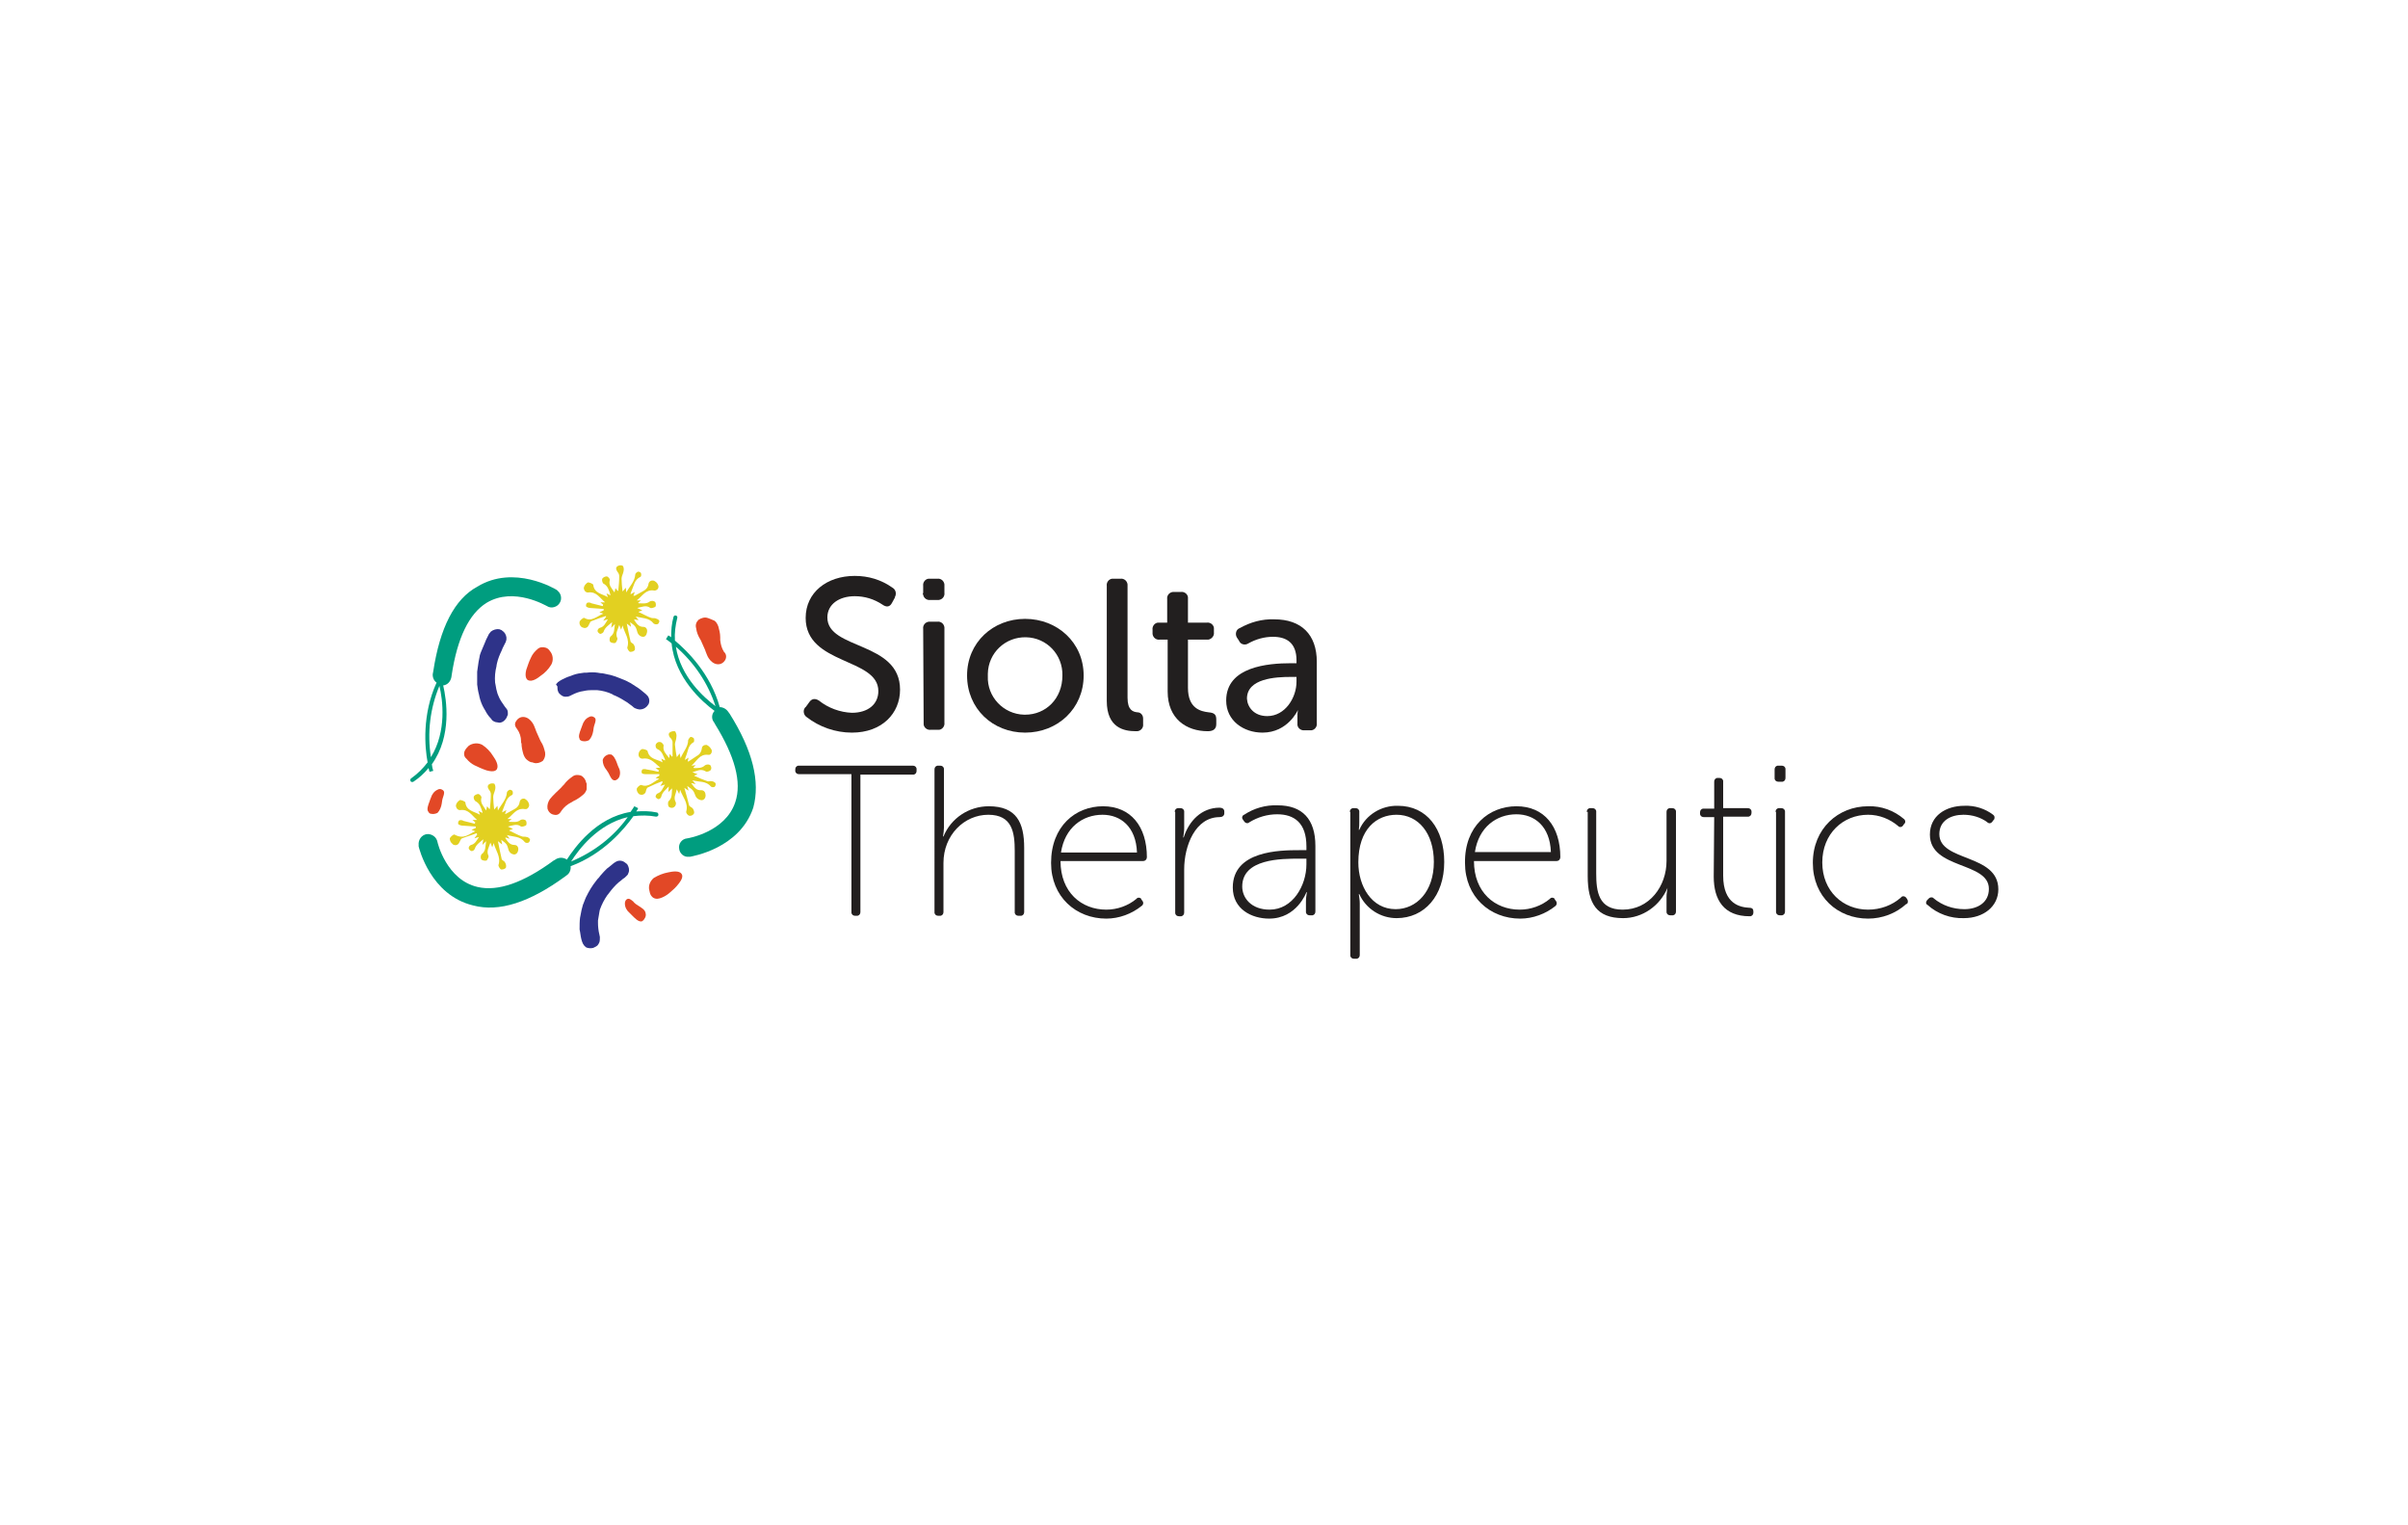 <?xml version="1.0" encoding="utf-8"?>
<!-- Generator: Adobe Illustrator 22.1.0, SVG Export Plug-In . SVG Version: 6.00 Build 0)  -->
<svg version="1.1" id="图层_1" xmlns="http://www.w3.org/2000/svg" xmlns:xlink="http://www.w3.org/1999/xlink" x="0px" y="0px"
	 viewBox="0 0 510.2 323.1" style="enable-background:new 0 0 510.2 323.1;" xml:space="preserve">
<style type="text/css">
	.st0{fill:#FFFFFF;}
	.st1{fill:#009D7F;}
	.st2{fill:none;}
	.st3{fill:#2E3389;}
	.st4{fill:#E24826;}
	.st5{fill:#E2D021;}
	.st6{fill:#221F1F;}
</style>
<rect class="st0" width="510.2" height="323.1"/>
<g id="Layer_2_1_">
	<g id="Layer_1-2_1_">
		<path class="st6" d="M170.7,149.8l0.8-1.1c0.5-0.7,1.2-0.8,2-0.3c2,1.6,4.5,2.5,7,2.6c3.4,0,5.6-1.8,5.6-4.6
			c0-7.1-15.4-5.5-15.4-15.5c0-5.4,4.5-8.9,10.4-8.9c2.9,0,5.6,0.8,8,2.5c0.7,0.4,0.9,1.3,0.5,2c0,0,0,0.1,0,0.1l-0.6,1.1
			c-0.5,1-1.3,0.9-2,0.4c-1.8-1.2-3.8-1.8-5.9-1.8c-3.3,0-5.8,1.7-5.8,4.5c0,6.9,15.4,5,15.4,15.3c0,5-3.8,9.1-10.2,9.1
			c-3.5,0-6.9-1.2-9.6-3.3c-0.6-0.4-0.8-1.3-0.4-1.9C170.6,149.9,170.6,149.8,170.7,149.8z"/>
		<path class="st6" d="M195.6,125.6v-1.5c-0.1-0.7,0.4-1.4,1.1-1.5c0.1,0,0.3,0,0.4,0h1.5c0.7-0.1,1.4,0.4,1.5,1.2
			c0,0.1,0,0.2,0,0.3v1.5c0.1,0.7-0.4,1.4-1.2,1.5c-0.1,0-0.2,0-0.3,0h-1.5c-0.7,0.1-1.4-0.4-1.5-1.1
			C195.5,125.9,195.5,125.7,195.6,125.6z M195.6,133.2c-0.1-0.7,0.4-1.4,1.2-1.5c0.1,0,0.2,0,0.4,0h1.4c0.7-0.1,1.4,0.4,1.5,1.2
			c0,0.1,0,0.2,0,0.3v19.9c0.1,0.7-0.4,1.4-1.1,1.5c-0.1,0-0.3,0-0.4,0h-1.4c-0.7,0.1-1.4-0.4-1.5-1.1c0-0.1,0-0.2,0-0.4
			L195.6,133.2z"/>
		<path class="st6" d="M217.2,131.1c6.8,0,12.4,5,12.4,12c0,7-5.5,12.1-12.4,12.1s-12.3-5.1-12.3-12.1
			C204.9,136.1,210.4,131.1,217.2,131.1z M217.2,151.4c4.4,0,7.9-3.4,7.9-8.3c0.1-4.4-3.3-8-7.7-8.1c-4.4-0.1-8,3.3-8.1,7.7
			c0,0.2,0,0.3,0,0.5c-0.2,4.4,3.3,8.1,7.7,8.2C217.1,151.4,217.1,151.4,217.2,151.4z"/>
		<path class="st6" d="M234.5,124.1c-0.1-0.7,0.4-1.4,1.1-1.5c0.1,0,0.3,0,0.4,0h1.4c0.7-0.1,1.4,0.4,1.5,1.2c0,0.1,0,0.2,0,0.3
			v23.7c0,2.6,1.1,3,2.1,3.1c0.7,0,1.2,0.6,1.2,1.3c0,0,0,0,0,0.1v1.1c0.1,0.7-0.4,1.4-1.2,1.5c-0.1,0-0.3,0-0.4,0
			c-2.4,0-6.1-0.7-6.1-6.4L234.5,124.1z"/>
		<path class="st6" d="M247.3,135.5h-1.6c-0.7,0.1-1.4-0.4-1.5-1.2c0-0.1,0-0.2,0-0.3v-0.6c-0.1-0.7,0.4-1.4,1.1-1.5
			c0.1,0,0.2,0,0.4,0h1.6v-5c-0.1-0.7,0.4-1.4,1.2-1.5c0.1,0,0.2,0,0.4,0h1.3c0.7-0.1,1.4,0.4,1.5,1.1c0,0.1,0,0.3,0,0.4v5h4
			c0.7-0.1,1.4,0.4,1.5,1.1c0,0.1,0,0.3,0,0.4v0.6c0.1,0.7-0.5,1.4-1.2,1.5c-0.1,0-0.2,0-0.3,0h-4v10.2c0,4.4,2.7,5,4.4,5.2
			c1.2,0.1,1.6,0.5,1.6,1.5v1c0,1-0.6,1.5-1.8,1.5c-4.5,0-8.5-2.6-8.5-8.4V135.5z"/>
		<path class="st6" d="M273.5,140.5h1.2v-0.6c0-3.8-2.2-5-5-5c-1.8,0-3.6,0.5-5.2,1.4c-0.6,0.4-1.5,0.3-1.9-0.4
			c0-0.1-0.1-0.1-0.1-0.2l-0.4-0.6c-0.4-0.6-0.3-1.5,0.3-1.9c0.1-0.1,0.2-0.1,0.2-0.1c2.3-1.3,4.8-2,7.4-1.9c5.7,0,9,3.2,9,9v13
			c0.1,0.7-0.4,1.4-1.1,1.5c-0.1,0-0.2,0-0.4,0h-1.1c-0.7,0.1-1.4-0.4-1.5-1.1c0-0.1,0-0.2,0-0.4v-1.4c0-0.5,0-0.9,0.1-1.4H275
			c0,0-2.1,4.8-7.5,4.8c-4,0-7.7-2.5-7.7-6.8C259.8,141.2,268.7,140.5,273.5,140.5z M268.5,151.7c3.8,0,6.2-3.9,6.2-7.3v-1h-1.2
			c-3.2,0-9.3,0.3-9.3,4.6C264.3,149.8,265.7,151.7,268.5,151.7L268.5,151.7z"/>
		<path class="st6" d="M180.4,164h-11.1c-0.4,0-0.7-0.2-0.8-0.6c0-0.1,0-0.1,0-0.2V163c0-0.4,0.2-0.7,0.6-0.8c0.1,0,0.1,0,0.2,0
			h24.1c0.4,0,0.7,0.2,0.8,0.6c0,0.1,0,0.1,0,0.2v0.3c0,0.4-0.2,0.7-0.6,0.8c-0.1,0-0.1,0-0.2,0h-11.1v29.1c0,0.4-0.2,0.7-0.6,0.8
			c0,0-0.1,0-0.1,0h-0.4c-0.4,0-0.7-0.2-0.8-0.6c0-0.1,0-0.1,0-0.2L180.4,164z"/>
		<path class="st6" d="M198,163c0-0.4,0.2-0.7,0.6-0.8c0.1,0,0.1,0,0.2,0h0.4c0.4,0,0.7,0.2,0.8,0.6c0,0.1,0,0.1,0,0.2v12.3
			c0,0.6-0.1,1.3-0.2,1.9h0.1c1.6-3.9,5.4-6.4,9.6-6.4c5.9,0,7.5,3.5,7.5,8.8v13.6c0,0.4-0.2,0.7-0.6,0.8c-0.1,0-0.1,0-0.2,0h-0.4
			c-0.4,0-0.7-0.2-0.8-0.6c0-0.1,0-0.1,0-0.2v-12.9c0-3.9-0.5-7.7-5.6-7.7c-5.1,0-9.5,4.3-9.5,10.2v10.4c0,0.4-0.2,0.7-0.6,0.8
			c0,0-0.1,0-0.1,0h-0.4c-0.4,0-0.7-0.2-0.8-0.6c0,0,0-0.1,0-0.1L198,163z"/>
		<path class="st6" d="M233.7,170.8c5.9,0,9.3,4.3,9.3,10.8c0,0.4-0.3,0.8-0.8,0.8c0,0,0,0,0,0h-17.5c0,6.6,4.4,10.3,9.7,10.3
			c2.3,0,4.6-0.8,6.4-2.3c0.2-0.3,0.6-0.3,0.9-0.1c0.1,0.1,0.1,0.1,0.1,0.2l0.3,0.4c0.2,0.3,0.2,0.7-0.2,1c0,0,0,0,0,0
			c-2.1,1.7-4.8,2.7-7.5,2.7c-6.4,0-11.7-4.6-11.7-11.8C222.7,175,227.9,170.8,233.7,170.8z M240.9,180.6c-0.2-5.5-3.5-8-7.3-8
			c-4.2,0-8,2.7-8.8,8H240.9z"/>
		<path class="st6" d="M248.9,172c0-0.4,0.2-0.7,0.6-0.8c0.1,0,0.1,0,0.2,0h0.4c0.4,0,0.7,0.2,0.8,0.6c0,0.1,0,0.1,0,0.2v3.5
			c0,0.6-0.1,1.2-0.2,1.9h0.1c1.1-3.5,3.8-6.3,7.6-6.3c0.6,0,1,0.3,1,0.8v0.4c0,0.5-0.4,0.8-1,0.8c-5.1,0-7.5,6-7.5,11.1v9.1
			c0,0.4-0.2,0.7-0.6,0.8c0,0-0.1,0-0.1,0h-0.4c-0.4,0-0.7-0.2-0.8-0.6c0,0,0-0.1,0-0.1V172z"/>
		<path class="st6" d="M275.3,180.1h1.5v-0.8c0-5-2.6-6.8-6.2-6.8c-2.1,0-4.1,0.6-5.9,1.7c-0.3,0.3-0.8,0.2-1-0.1
			c0,0-0.1-0.1-0.1-0.1l-0.2-0.3c-0.3-0.3-0.3-0.7,0-1c0,0,0.1-0.1,0.2-0.1c2.1-1.4,4.6-2.1,7.1-2c5.2,0,8,2.9,8,8.6v13.9
			c0,0.4-0.2,0.7-0.6,0.8c-0.1,0-0.1,0-0.2,0h-0.4c-0.4,0-0.7-0.2-0.8-0.6c0-0.1,0-0.1,0-0.2V191c0-0.7,0.1-1.4,0.2-2h-0.1
			c0,0-2,5.6-7.9,5.6c-3.7,0-7.7-2-7.7-6.6C261.2,180.2,271.2,180.1,275.3,180.1z M269,192.7c4.9,0,7.8-5.1,7.8-9.6v-1.2h-1.5
			c-3.8,0-12.1,0-12.1,5.9C263.2,190.2,265.1,192.7,269,192.7z"/>
		<path class="st6" d="M286,172c0-0.4,0.2-0.7,0.6-0.8c0.1,0,0.1,0,0.2,0h0.4c0.4,0,0.7,0.2,0.8,0.6c0,0.1,0,0.1,0,0.2v2
			c0,0.6,0,1.2-0.1,1.8h0.1c1.4-3.2,4.7-5.2,8.2-5.1c6.1,0,9.8,4.9,9.8,11.9c0,7.2-4.2,11.9-10.1,11.9c-3.4,0-6.5-2-7.9-5.1h-0.1
			c0.1,0.7,0.2,1.3,0.2,2v10.9c0,0.4-0.2,0.7-0.6,0.8c-0.1,0-0.1,0-0.2,0h-0.4c-0.4,0-0.7-0.2-0.8-0.6c0-0.1,0-0.1,0-0.2V172z
			 M295.7,192.6c4.4,0,8.1-3.7,8.1-10c0-6.1-3.3-10-7.9-10c-4.2,0-8.1,3-8.1,10.1C287.8,187.7,290.6,192.6,295.7,192.6z"/>
		<path class="st6" d="M321.3,170.8c5.9,0,9.3,4.3,9.3,10.8c0,0.4-0.3,0.8-0.8,0.8c0,0,0,0,0,0h-17.5c0,6.6,4.4,10.3,9.7,10.3
			c2.3,0,4.6-0.8,6.4-2.3c0.2-0.3,0.6-0.3,0.9-0.1c0.1,0.1,0.1,0.1,0.1,0.2l0.3,0.4c0.2,0.3,0.2,0.7-0.1,1c0,0,0,0,0,0
			c-2.1,1.7-4.8,2.7-7.5,2.7c-6.4,0-11.7-4.6-11.7-11.8C310.3,175,315.5,170.8,321.3,170.8z M328.6,180.5c-0.2-5.5-3.5-8-7.3-8
			c-4.2,0-8,2.7-8.8,8H328.6z"/>
		<path class="st6" d="M336.2,172c0-0.4,0.2-0.7,0.6-0.8c0.1,0,0.1,0,0.2,0h0.4c0.4,0,0.7,0.2,0.8,0.6c0,0.1,0,0.1,0,0.2V185
			c0,3.9,0.5,7.7,5.6,7.7c5.7,0,9.3-5,9.3-10.3V172c0-0.4,0.2-0.7,0.6-0.8c0.1,0,0.1,0,0.2,0h0.4c0.4,0,0.7,0.2,0.8,0.6
			c0,0.1,0,0.1,0,0.2v21.1c0,0.4-0.2,0.7-0.6,0.8c-0.1,0-0.1,0-0.2,0h-0.4c-0.4,0-0.7-0.2-0.8-0.6c0,0,0-0.1,0-0.1V190
			c0-0.6,0.1-1.2,0.2-1.9h0c-1.6,3.8-5.3,6.4-9.4,6.4c-5.6,0-7.5-3.1-7.5-8.9V172z"/>
		<path class="st6" d="M363.2,173.1H361c-0.4,0-0.7-0.2-0.8-0.6c0-0.1,0-0.1,0-0.2v-0.2c0-0.4,0.2-0.7,0.6-0.8c0.1,0,0.1,0,0.2,0
			h2.2v-5.7c0-0.4,0.2-0.7,0.6-0.8c0,0,0.1,0,0.1,0h0.4c0.4,0,0.7,0.2,0.8,0.6c0,0,0,0.1,0,0.1v5.7h5.2c0.4,0,0.7,0.2,0.8,0.6
			c0,0.1,0,0.1,0,0.2v0.2c0,0.4-0.2,0.7-0.6,0.8c-0.1,0-0.1,0-0.2,0h-5.2v12.5c0,6.1,3.7,6.7,5.5,6.8c0.7,0,0.9,0.3,0.9,0.8v0.2
			c0,0.4-0.2,0.7-0.6,0.8c-0.1,0-0.1,0-0.2,0c-5.4,0-7.6-3.4-7.6-8.4L363.2,173.1z"/>
		<path class="st6" d="M376,164.7V163c0-0.4,0.2-0.7,0.6-0.8c0.1,0,0.1,0,0.2,0h0.7c0.4,0,0.7,0.2,0.8,0.6c0,0.1,0,0.1,0,0.2v1.8
			c0,0.4-0.2,0.7-0.6,0.8c-0.1,0-0.1,0-0.2,0h-0.7c-0.4,0-0.7-0.2-0.8-0.6C376,164.8,376,164.8,376,164.7z M376.2,172
			c0-0.4,0.2-0.7,0.6-0.8c0.1,0,0.1,0,0.2,0h0.4c0.4,0,0.7,0.2,0.8,0.6c0,0.1,0,0.1,0,0.2v21.1c0,0.4-0.2,0.7-0.6,0.8
			c0,0-0.1,0-0.1,0h-0.4c-0.4,0-0.7-0.2-0.8-0.6c0,0,0-0.1,0-0.1V172z"/>
		<path class="st6" d="M395.8,170.8c2.8-0.1,5.5,0.9,7.6,2.7c0.3,0.2,0.4,0.7,0.1,1c0,0-0.1,0.1-0.1,0.1l-0.2,0.3
			c-0.2,0.3-0.6,0.4-0.9,0.2c-0.1,0-0.1-0.1-0.1-0.1c-1.8-1.5-4-2.4-6.4-2.4c-5.3,0-9.7,4-9.7,10.1s4.4,10,9.7,10
			c2.6,0,5.1-0.9,7-2.6c0.2-0.3,0.6-0.3,0.9-0.1c0.1,0.1,0.1,0.1,0.2,0.2l0.2,0.3c0.2,0.3,0.2,0.8-0.1,1c0,0,0,0-0.1,0
			c-2.2,2-5.1,3.1-8.1,3.1c-6.4,0-11.7-4.6-11.7-11.8C384.1,175.5,389.5,170.8,395.8,170.8z"/>
		<path class="st6" d="M408.3,190.7l0.3-0.3c0.2-0.3,0.7-0.4,1-0.2c0,0,0.1,0.1,0.1,0.1c1.8,1.5,4.1,2.3,6.5,2.3
			c2.8,0,5.2-1.4,5.2-4.3c0-5.8-12.5-4.1-12.5-11.5c0-4,3.4-6.1,7.3-6.1c2.2-0.1,4.4,0.6,6.1,1.9c0.3,0.2,0.4,0.6,0.2,1
			c0,0,0,0.1-0.1,0.1l-0.3,0.4c-0.2,0.3-0.6,0.4-0.9,0.2c-0.1,0-0.1-0.1-0.1-0.1c-1.5-1.1-3.3-1.6-5.1-1.6c-2.6,0-5.1,1.2-5.1,4.1
			c0,5.9,12.5,4.1,12.5,11.7c0,3.6-3.1,6.1-7.3,6.1c-2.8,0.1-5.6-0.9-7.7-2.8C408,191.5,408,191.1,408.3,190.7
			C408.2,190.7,408.2,190.7,408.3,190.7z"/>
		<path class="st1" d="M154.6,151.2l-0.3-0.4c-0.4-0.6-1.1-1-1.8-1c-2-7.2-7-12-9.5-14.1c-0.1-1.6,0.1-3.2,0.5-4.8
			c0.1-0.2-0.1-0.5-0.3-0.5c0,0,0,0,0,0c-0.2-0.1-0.5,0.1-0.5,0.3c-0.4,1.4-0.5,2.9-0.5,4.3c-0.4-0.3-0.6-0.4-0.6-0.4l-0.5,0.8
			c0,0,0.5,0.3,1.2,0.9c0.7,7.3,6.5,12.4,9.1,14.3c-0.6,0.6-0.7,1.6-0.2,2.3c0.1,0.1,0.2,0.3,0.3,0.5c4.2,6.8,5.7,12.3,4.3,16.5
			c-2.1,6.4-10.1,7.7-10.2,7.7c-1.1,0.1-1.9,1.1-1.7,2.2c0.1,1,1,1.8,2,1.7h0.3c0.4-0.1,10.5-1.7,13.4-10.4
			C161.1,165.6,159.5,159,154.6,151.2z M143.2,137c3.9,3.4,6.8,7.7,8.4,12.6C149.2,147.8,144.2,143.4,143.2,137z"/>
		<path class="st3" d="M124.5,200.8c0.4,0.1,0.8,0.1,1.2,0l0.2-0.1l0.4-0.2c0.2-0.1,0.4-0.3,0.5-0.5l0.2-0.4
			c0.1-0.3,0.1-0.7,0.1-1.1l-0.1-0.5c-0.2-0.8-0.3-1.7-0.3-2.5v-0.5c0.1-0.6,0.2-1.2,0.3-1.8l0.1-0.5c0.4-1.1,0.9-2.1,1.6-3.1
			l0.1-0.1l0.3-0.4c0.6-0.8,1.2-1.5,2-2.2l0.4-0.3c0.3-0.3,0.6-0.5,0.9-0.7c0.2-0.2,0.4-0.4,0.6-0.6l0.2-0.5c0.2-0.6,0-1.2-0.3-1.7
			l0,0l-0.1-0.1l-0.4-0.3c-0.5-0.4-1.2-0.5-1.8-0.2l-0.5,0.3c-0.1,0.1-0.5,0.4-1.1,0.9l-0.4,0.3c-0.4,0.4-0.9,0.9-1.4,1.5l-0.3,0.4
			c-0.2,0.2-0.4,0.4-0.6,0.7l-0.3,0.4l-0.3,0.4c-0.4,0.6-0.8,1.2-1.1,1.8l-0.2,0.4c-0.3,0.5-0.5,1.1-0.7,1.6l-0.2,0.5
			c-0.2,0.7-0.4,1.5-0.5,2.2l-0.1,0.5c-0.1,0.8-0.1,1.6-0.1,2.5l0.1,0.5c0.1,0.7,0.2,1.4,0.4,2l0.2,0.5c0.1,0.1,0.1,0.2,0.2,0.3
			c0.1,0.2,0.3,0.3,0.5,0.5"/>
		<path class="st3" d="M105.8,153.1c0.4,0,0.8-0.2,1.1-0.5c0,0,0.1-0.1,0.1-0.1l0.3-0.4c0.1-0.2,0.2-0.5,0.3-0.7V151
			c0-0.4-0.1-0.7-0.4-1l-0.3-0.4c-0.5-0.7-1-1.4-1.3-2.2l-0.2-0.5c-0.2-0.6-0.3-1.2-0.4-1.8l-0.1-0.5c-0.1-1.2,0-2.3,0.3-3.5
			c0,0,0-0.1,0-0.1l0.1-0.5c0.2-0.9,0.6-1.9,1-2.7l0.2-0.5c0.3-0.6,0.5-1,0.5-1c0.2-0.3,0.2-0.5,0.3-0.8V135
			c-0.1-0.6-0.4-1.1-0.9-1.4l0,0l-0.1-0.1l-0.5-0.2c-0.6-0.1-1.3,0.1-1.8,0.5l-0.4,0.5c-0.1,0.2-0.3,0.6-0.6,1.2l-0.2,0.5
			c-0.2,0.5-0.5,1.2-0.8,1.9l-0.2,0.5c-0.1,0.3-0.2,0.6-0.2,0.8l-0.1,0.5c0,0.2-0.1,0.3-0.1,0.5c-0.1,0.7-0.2,1.4-0.3,2.1v0.5
			c0,0.6,0,1.2,0,1.7v0.5c0.1,0.8,0.2,1.5,0.4,2.2l0.1,0.5c0.2,0.8,0.5,1.6,0.9,2.3l0.3,0.5c0.3,0.6,0.7,1.2,1.2,1.7l0.3,0.4
			c0.1,0.1,0.2,0.1,0.3,0.2c0.2,0.1,0.4,0.2,0.6,0.2"/>
		<path class="st3" d="M118.1,145.4c0,0.4,0,0.8,0.2,1.2c0,0.1,0.1,0.1,0.1,0.2l0.3,0.3c0.2,0.2,0.4,0.3,0.6,0.4l0.4,0.1
			c0.4,0,0.7,0,1.1-0.2l0.4-0.2c0.8-0.4,1.6-0.7,2.4-0.8l0.5-0.1c0.6-0.1,1.2-0.1,1.9-0.1l0.5,0c1.1,0.1,2.3,0.4,3.3,0.9l0.1,0.1
			l0.5,0.2c0.9,0.4,1.7,0.9,2.5,1.4l0.4,0.3c0.6,0.4,0.9,0.7,0.9,0.7c0.2,0.2,0.5,0.3,0.8,0.4l0.5,0.1c0.6,0,1.1-0.2,1.5-0.6l0,0
			c0,0,0.1-0.1,0.1-0.1l0.3-0.4c0.3-0.6,0.2-1.3-0.2-1.8l-0.4-0.4c-0.1-0.1-0.5-0.4-1.1-0.9l-0.4-0.3c-0.5-0.3-1.1-0.7-1.7-1.1
			l-0.4-0.2c-0.2-0.1-0.5-0.3-0.8-0.4l-0.5-0.2l-0.5-0.2c-0.7-0.3-1.3-0.5-2-0.7l-0.5-0.1c-0.6-0.1-1.1-0.3-1.7-0.3l-0.6-0.1
			c-0.7-0.1-1.5-0.1-2.3,0l-0.5,0c-0.8,0.1-1.6,0.2-2.4,0.5l-0.5,0.2c-0.7,0.2-1.3,0.5-1.9,0.8l-0.5,0.3c-0.1,0.1-0.2,0.2-0.3,0.2
			c-0.1,0.2-0.3,0.3-0.4,0.5"/>
		<path class="st4" d="M98.5,159c-0.3,0.6-0.2,1.3,0.3,1.7c0.5,0.6,1.1,1.1,1.7,1.4c0.8,0.4,1.7,0.8,2.6,1.1
			c0.4,0.1,1.8,0.5,2.2-0.3c0.4-0.8-0.3-2-0.8-2.7c-0.6-1-1.4-1.8-2.3-2.4c-0.9-0.5-2.1-0.4-2.9,0.2C99,158.3,98.7,158.6,98.5,159z"
			/>
		<path class="st4" d="M138.1,189.9c0.4,0.5,1.1,0.6,1.7,0.4c0.7-0.2,1.4-0.6,2-1.1c0.7-0.6,1.4-1.2,2-2c0.3-0.4,1.1-1.4,0.6-2.1
			s-1.9-0.5-2.8-0.3c-1.1,0.2-2.1,0.6-3.1,1.2c-0.8,0.7-1.2,1.7-0.9,2.7C137.7,189.2,137.8,189.6,138.1,189.9z"/>
		<path class="st4" d="M115.6,137.2c-0.6-0.2-1.3-0.1-1.7,0.3c-0.6,0.5-1.1,1.1-1.4,1.8c-0.4,0.8-0.7,1.7-1,2.6
			c-0.1,0.4-0.4,1.8,0.4,2.2c0.8,0.4,2-0.4,2.6-0.9c0.9-0.6,1.7-1.4,2.3-2.4c0.5-0.9,0.4-2.1-0.3-2.9
			C116.3,137.6,116,137.3,115.6,137.2z"/>
		<path class="st4" d="M112.8,161.5l0.3,0.1c0.6,0.2,1.3,0,1.9-0.4c0.4-0.5,0.6-1.1,0.5-1.8c-0.2-0.8-0.4-1.6-0.9-2.3l-0.2-0.4
			c-0.3-0.6-0.5-1.2-0.8-1.8l-0.1-0.3c-0.2-0.5-0.4-1.1-0.7-1.5c-0.4-0.6-1-1.1-1.7-1.2c-0.7-0.1-1.3,0.2-1.7,0.8
			c-0.6,0.8-0.1,1.4,0.2,1.8c0.5,0.7,0.8,1.6,0.8,2.5c0,0.2,0,0.4,0.1,0.5c0,0.8,0.2,1.6,0.4,2.3c0.2,0.5,0.4,0.9,0.8,1.2
			C112.1,161.3,112.4,161.5,112.8,161.5z"/>
		<path class="st4" d="M124.3,166.1c0-0.1,0-0.2-0.1-0.3c-0.1-0.6-0.5-1.2-1.1-1.5c-0.6-0.2-1.3-0.2-1.8,0.2c-0.7,0.5-1.3,1-1.8,1.7
			c-0.1,0.1-0.2,0.2-0.3,0.3c-0.4,0.5-0.9,0.9-1.4,1.4l-0.2,0.2c-0.4,0.4-0.8,0.8-1.1,1.2c-0.4,0.6-0.6,1.3-0.5,2
			c0.2,0.7,0.7,1.2,1.4,1.3c0.9,0.2,1.3-0.4,1.6-0.9c0.5-0.7,1.2-1.3,2-1.7l0.5-0.3c0.7-0.3,1.4-0.8,2-1.3c0.4-0.3,0.7-0.8,0.8-1.2
			C124.3,166.8,124.3,166.4,124.3,166.1z"/>
		<path class="st4" d="M150.2,131l-0.3-0.1c-0.6-0.2-1.3,0-1.9,0.4c-0.5,0.5-0.7,1.1-0.5,1.8c0.1,0.8,0.4,1.6,0.9,2.4
			c0.1,0.1,0.1,0.2,0.2,0.4c0.3,0.6,0.5,1.2,0.8,1.8l0.1,0.3c0.2,0.5,0.4,1.1,0.7,1.5c0.4,0.6,1,1.1,1.7,1.2
			c0.7,0.1,1.3-0.2,1.7-0.8c0.4-0.6,0.3-1.4-0.2-1.8c-0.5-0.8-0.7-1.6-0.8-2.5l0-0.6c0-0.8-0.2-1.6-0.4-2.3
			c-0.2-0.5-0.4-0.9-0.8-1.2C150.9,131.3,150.5,131.1,150.2,131z"/>
		<path class="st5" d="M100.7,176.1l-0.8-0.3l0.9-0.4v-0.3c-0.9-0.1-1.8-0.1-2.8-0.2c-0.3,0-0.6-0.1-0.9-0.3c-0.1-0.3,0-0.6,0.2-0.8
			c0.3-0.1,0.6-0.1,0.9,0.1c0.8,0.2,1.6,0.4,2.4,0.6l0.1-0.3l-0.6-0.5h1c-1.1-0.9-1.8-2.3-3.5-2.1c-0.5,0.1-0.9-0.3-1-0.8
			c0-0.1,0-0.1,0-0.2c0.1-0.5,0.4-0.8,0.8-1.1c0.3-0.1,1.2,0.3,1.2,0.5c0.2,1.8,1.9,1.9,3.1,2.6l-0.3-0.8l0.8,0.4
			c0-0.1,0.1-0.2,0-0.2c-0.3-0.9-0.5-1.8-1.5-2.3c-0.3-0.3-0.4-0.7-0.3-1c0.2-0.3,0.6-0.5,1-0.5c0.3,0.1,0.7,0.6,0.6,0.8
			c-0.3,1.1,0.4,1.7,1,2.7l0.2-0.9l0.5,0.6c0,0,0.1-0.1,0.1-0.1c0.1-1,0.2-2,0.2-3.1c0-0.3-0.2-0.7-0.4-0.9
			c-0.3-0.5-0.4-0.9,0.1-1.2c0.3-0.2,1-0.2,1.1,0c0.2,0.4,0.2,0.8,0.1,1.2c-0.1,0.5-0.4,1-0.4,1.5c0,0.8,0.1,1.7,0.2,2.7l0.7-0.8
			l0.1,1c0.7-1.3,1.8-2.3,1.9-3.8c0-0.2,0.3-0.5,0.6-0.6c0.2,0,0.5,0.1,0.6,0.3c0.1,0.2,0.1,0.7-0.1,0.8c-1.3,0.6-1.4,1.9-1.9,3
			c-0.1,0.2-0.2,0.5-0.2,0.7l0.9-0.5l-0.3,0.8c0.1,0,0.2,0,0.2,0c0.6-0.3,1.2-0.7,1.8-1c0.6-0.3,1-0.8,1.1-1.5
			c0.1-0.5,0.5-0.8,1-0.7c0.1,0,0.2,0,0.2,0.1c0.4,0.2,0.7,0.6,0.8,1.1c0.1,0.4-0.2,0.9-0.6,1c-0.1,0-0.2,0-0.3,0
			c-1.8-0.3-2.5,1.2-3.7,2.1h0.9l-0.6,0.5c0,0,0.1,0.1,0.1,0.1c0.8,0,1.7,0.2,2.4-0.4c0.4-0.2,0.8-0.1,1.1,0.1
			c0.2,0.3,0.2,0.7,0.1,1c-0.2,0.2-0.9,0.4-1.1,0.3c-0.9-0.7-1.8-0.2-2.8,0l1.1,0.5l-0.8,0.3c0,0,0,0.1,0.1,0.1
			c0.9,0.4,1.7,0.9,2.6,1.2c0.3,0.1,0.6,0,0.9,0.1c0.3,0,0.6,0.2,0.8,0.5c0,0.3-0.1,0.5-0.3,0.7c-0.3,0.1-0.6,0.1-0.8-0.1
			c-1-1.3-2.5-1.1-3.8-1.5l0.6,0.8l-0.9-0.3c0,0.1,0,0.2,0,0.2c0.5,0.7,0.9,1.4,1.9,1.4c0.6,0,0.9,0.5,0.8,1.1c-0.1,0.6-0.5,1-1,0.9
			c-0.5-0.1-0.8-0.4-1-0.8c-0.4-1.4-0.4-1.4-1.6-2.3l0.2,1l-0.9-0.7c0.3,1.4,0.5,2.6,0.8,3.8c0.1,0.3,0.6,0.4,0.7,0.7
			c0.2,0.3,0.3,0.7,0.2,1.1c-0.2,0.3-0.6,0.4-1,0.4c-0.3-0.1-0.6-0.7-0.6-0.9c0.6-1.8-0.6-3.1-1-4.7l-0.3,0.9l-0.4-1
			c-0.3,1-0.9,1.8-0.4,2.8c0.1,0.2-0.2,0.8-0.4,1c-0.4,0.1-0.8,0-1.1-0.2c-0.2-0.3-0.2-0.7,0-1.1c1-0.7,0.8-1.7,1-2.8l-0.8,0.8
			l0.2-1.2c-0.8,0.7-1.5,1.1-1.8,2c-0.1,0.3-0.4,0.5-0.7,0.5c-0.3-0.1-0.5-0.3-0.6-0.6c0-0.3,0.2-0.6,0.5-0.7c0.9-0.2,1.2-1,1.7-1.7
			l-1,0.3l0.6-0.8l-0.1-0.3c-1,0.4-2.1,0.7-3.1,1.1c-0.3,0.1-0.4,0.6-0.6,0.9c-0.2,0.5-0.8,0.7-1.3,0.4c0,0-0.1,0-0.1-0.1
			c-0.4-0.3-0.6-0.7-0.6-1.2c0.1-0.3,0.8-0.9,1-0.8C98.3,177.9,99.3,176.7,100.7,176.1z"/>
		<path class="st1" d="M119.7,185.7l0.4-0.3c0.6-0.4,0.9-1.2,0.8-1.9c7-2.6,11.4-7.9,13.3-10.6c1.6-0.2,3.2-0.2,4.8,0.1
			c0.2,0,0.5-0.1,0.5-0.4c0-0.2-0.1-0.5-0.4-0.5c0,0,0,0,0,0c-1.4-0.3-2.9-0.3-4.3-0.2c0.3-0.4,0.4-0.6,0.4-0.7l-0.8-0.4
			c0,0-0.3,0.5-0.8,1.2c-7.3,1.2-11.8,7.5-13.5,10.1c-0.7-0.5-1.6-0.5-2.3-0.1c-0.1,0.1-0.3,0.2-0.5,0.3c-6.4,4.7-11.8,6.6-16.1,5.6
			c-6.6-1.5-8.5-9.4-8.5-9.5c-0.2-1.1-1.2-1.8-2.3-1.7c-1.1,0.2-1.8,1.2-1.7,2.3c0,0.1,0,0.2,0,0.3c0.1,0.4,2.5,10.3,11.5,12.5
			C105.8,193.3,112.3,191.1,119.7,185.7z M133,173.1c-3,4.2-7.2,7.4-12,9.4C122.6,180,126.6,174.6,133,173.1z"/>
		<path class="st1" d="M91.8,142.2c0,0.2-0.1,0.4-0.1,0.5c-0.1,0.7,0.2,1.5,0.8,1.9c-3.1,6.8-2.5,13.7-1.9,16.9
			c-1,1.3-2.1,2.4-3.5,3.4c-0.2,0.1-0.2,0.4-0.1,0.6c0.1,0.2,0.4,0.2,0.6,0.1c1.2-0.8,2.3-1.8,3.2-2.9c0.1,0.5,0.2,0.7,0.2,0.8
			l0.8-0.2c0,0-0.2-0.5-0.3-1.4c4.3-6,3.1-13.7,2.4-16.7c0.9-0.1,1.5-0.8,1.7-1.6c0-0.1,0.1-0.3,0.1-0.6c1.2-7.9,3.7-13,7.4-15.3
			c5.8-3.5,12.7,0.7,12.8,0.7c0.9,0.6,2.2,0.2,2.7-0.7c0.5-0.8,0.3-1.9-0.4-2.5c-0.1-0.1-0.1-0.1-0.2-0.2c-0.3-0.2-9.1-5.5-16.9-0.7
			C96.3,126.9,93.2,133,91.8,142.2z M91.3,160.4c-0.8-5.1-0.2-10.3,1.8-15.1C93.8,148.2,94.7,154.9,91.3,160.4z"/>
		<path class="st4" d="M136.1,195.1c0.2-0.1,0.3-0.2,0.4-0.4c0.3-0.4,0.4-0.8,0.3-1.2c-0.1-0.8-0.9-1.2-1.5-1.6
			c-0.2-0.1-0.4-0.3-0.6-0.4l0,0c-0.2-0.2-0.4-0.3-0.5-0.5c-0.5-0.4-0.9-0.8-1.4-0.5c-0.3,0.2-0.4,0.6-0.4,0.9c0,0.8,0.4,1.5,1,2
			c0.2,0.2,0.4,0.4,0.6,0.6c0.6,0.6,1.2,1.2,1.8,1.2C136,195.2,136,195.2,136.1,195.1z"/>
		<path class="st4" d="M129.1,159.8c-0.2,0-0.4,0.1-0.6,0.2c-0.4,0.2-0.7,0.6-0.8,1c0,0.8,0.3,1.5,0.8,2.1c0.1,0.2,0.3,0.4,0.4,0.6
			l0,0c0.1,0.2,0.2,0.4,0.3,0.6c0.3,0.6,0.6,1.1,1.2,1c0.3-0.1,0.6-0.3,0.8-0.7c0.3-0.7,0.2-1.5-0.2-2.2c-0.1-0.2-0.2-0.5-0.3-0.8
			c-0.3-0.8-0.7-1.6-1.3-1.8C129.3,159.9,129.2,159.8,129.1,159.8z"/>
		<path class="st4" d="M123,156.8c0.1,0.1,0.3,0.2,0.5,0.2c0.4,0.1,0.9,0,1.3-0.2c0.5-0.5,0.8-1.3,0.9-2c0-0.2,0.1-0.5,0.1-0.7l0,0
			c0.1-0.3,0.1-0.5,0.2-0.7c0.2-0.6,0.4-1.2-0.2-1.5c-0.3-0.2-0.7-0.2-1,0c-0.7,0.3-1.2,1-1.4,1.7c-0.1,0.3-0.2,0.5-0.3,0.8
			c-0.3,0.8-0.6,1.6-0.3,2.1C122.8,156.7,122.9,156.8,123,156.8z"/>
		<path class="st4" d="M90.9,172.2c0.1,0.1,0.3,0.2,0.5,0.2c0.4,0.1,0.9,0,1.3-0.2c0.5-0.5,0.8-1.3,0.9-2c0-0.2,0.1-0.5,0.1-0.7l0,0
			c0.1-0.3,0.1-0.5,0.2-0.7c0.2-0.6,0.4-1.2-0.2-1.5c-0.3-0.2-0.7-0.2-1,0c-0.7,0.3-1.2,1-1.4,1.7c-0.1,0.2-0.2,0.5-0.3,0.8
			c-0.3,0.8-0.6,1.6-0.3,2.1C90.8,172,90.9,172.1,90.9,172.2z"/>
		<path class="st5" d="M127.8,130l-0.8-0.3l0.9-0.4v-0.3c-0.9-0.1-1.8-0.1-2.8-0.2c-0.3,0-0.6-0.1-0.9-0.3c-0.1-0.3,0-0.6,0.2-0.8
			c0.3-0.1,0.6-0.1,0.9,0.1c0.8,0.2,1.6,0.4,2.4,0.6l0.1-0.3l-0.6-0.5h1c-1.1-0.9-1.8-2.3-3.5-2.1c-0.5,0.1-0.9-0.3-1-0.8
			c0-0.1,0-0.1,0-0.2c0.1-0.5,0.4-0.8,0.8-1.1c0.3-0.1,1.2,0.3,1.2,0.5c0.2,1.8,1.9,1.9,3.1,2.6l-0.3-0.8l0.8,0.4
			c0-0.1,0.1-0.2,0-0.2c-0.3-0.9-0.5-1.8-1.5-2.3c-0.2-0.3-0.3-0.7-0.2-1c0.2-0.3,0.6-0.5,1-0.5c0.3,0.1,0.7,0.6,0.6,0.8
			c-0.3,1.1,0.4,1.7,1,2.6l0.2-0.9l0.5,0.6l0.1-0.1c0.1-1,0.2-2,0.2-3.1c0-0.3-0.2-0.7-0.4-0.9c-0.3-0.5-0.4-0.9,0.1-1.2
			c0.4-0.2,0.8-0.2,1.1,0c0.2,0.4,0.2,0.8,0.1,1.2c-0.1,0.5-0.4,1-0.4,1.5c0,0.8,0.1,1.7,0.2,2.7l0.7-0.8l0.1,1
			c0.7-1.3,1.8-2.3,1.9-3.8c0-0.2,0.3-0.5,0.6-0.6c0.2,0,0.5,0.1,0.6,0.3c0.1,0.2,0.1,0.7-0.1,0.8c-1.3,0.6-1.4,1.9-1.9,3
			c-0.1,0.2-0.2,0.5-0.2,0.7l0.9-0.5l-0.3,0.8c0.1,0,0.2,0,0.3,0c0.6-0.3,1.2-0.7,1.8-1c0.6-0.3,1-0.8,1.1-1.5
			c0.1-0.5,0.5-0.8,1-0.7c0.1,0,0.2,0,0.3,0.1c0.4,0.2,0.7,0.6,0.8,1c0.1,0.5-0.2,0.9-0.7,1c-0.1,0-0.1,0-0.2,0
			c-1.8-0.3-2.5,1.2-3.7,2.1h0.9l-0.6,0.5c0,0,0.1,0.1,0.1,0.1c0.8,0,1.7,0.2,2.4-0.4c0.4-0.2,0.8-0.1,1.1,0.1
			c0.2,0.3,0.2,0.7,0.1,1c-0.2,0.2-0.9,0.4-1.1,0.3c-0.9-0.7-1.8-0.2-2.8,0l1.1,0.5l-0.8,0.3c0,0,0,0.1,0.1,0.1
			c0.9,0.4,1.7,0.9,2.6,1.2c0.3,0.1,0.6,0,0.9,0.1c0.3,0.1,0.6,0.2,0.8,0.5c0,0.3-0.1,0.5-0.3,0.7c-0.3,0.1-0.6,0.1-0.9-0.1
			c-1-1.3-2.5-1.1-3.8-1.5l0.6,0.8l-0.9-0.2c0,0.1,0,0.2,0,0.2c0.5,0.7,0.9,1.4,1.9,1.4c0.6,0,0.9,0.5,0.8,1.1c-0.1,0.6-0.4,1.1-1,1
			c-0.5-0.1-0.8-0.4-1-0.8c-0.4-1.4-0.4-1.4-1.6-2.3l0.2,1l-0.9-0.7c0.3,1.4,0.5,2.6,0.8,3.8c0.1,0.3,0.6,0.4,0.7,0.7
			c0.2,0.3,0.3,0.7,0.2,1.1c-0.2,0.3-0.6,0.4-1,0.4c-0.3-0.1-0.6-0.7-0.6-0.9c0.6-1.8-0.6-3.1-1-4.7l-0.3,0.9l-0.4-1
			c-0.3,1-0.9,1.8-0.4,2.8c0.1,0.2-0.2,0.8-0.4,1c-0.4,0.1-0.8,0-1.1-0.2c-0.2-0.3-0.2-0.7,0-1.1c1-0.7,0.8-1.7,1-2.7l-0.8,0.8
			l0.2-1.2c-0.8,0.7-1.5,1.1-1.8,2c-0.1,0.3-0.4,0.4-0.7,0.5c-0.3-0.1-0.5-0.3-0.6-0.6c0-0.3,0.2-0.6,0.5-0.7c0.9-0.2,1.2-1,1.7-1.8
			l-1,0.3l0.6-0.8l0-0.2c-1,0.3-2.1,0.7-3.1,1.1c-0.3,0.1-0.4,0.6-0.6,0.9c-0.2,0.5-0.8,0.7-1.3,0.4c0,0,0,0-0.1,0
			c-0.4-0.3-0.6-0.7-0.5-1.2c0.1-0.3,0.8-0.9,1-0.8C125.3,131.8,126.4,130.6,127.8,130z"/>
		<path class="st5" d="M139.7,165l-0.8-0.2l0.8-0.5V164c-0.9,0-1.9,0-2.8,0c-0.3,0-0.6,0-0.9-0.2c-0.1-0.3-0.1-0.5,0.1-0.8
			c0.3-0.1,0.6-0.1,0.9,0c0.8,0.1,1.6,0.3,2.5,0.5l0.1-0.3l-0.7-0.5l1-0.1c-1.1-0.8-1.9-2.1-3.6-1.9c-0.5,0.1-0.9-0.2-1-0.7
			c0-0.1,0-0.1,0-0.2c0-0.5,0.3-0.9,0.7-1.1c0.3-0.1,1.2,0.2,1.2,0.4c0.4,1.8,2,1.7,3.2,2.4l-0.3-0.8l0.8,0.4c0-0.1,0-0.2,0-0.2
			c-0.4-0.8-0.6-1.8-1.6-2.2c-0.4-0.2-0.5-0.8-0.3-1.1c0.2-0.3,0.5-0.5,0.9-0.4c0.3,0,0.8,0.6,0.7,0.8c-0.2,1.1,0.5,1.7,1.2,2.6
			l0.1-0.9l0.5,0.6c0,0,0.1-0.1,0.1-0.1c0-1,0-2,0-3.1c-0.1-0.3-0.2-0.6-0.5-0.8c-0.3-0.4-0.5-0.9,0-1.2c0.3-0.2,1-0.3,1.1-0.1
			c0.2,0.4,0.3,0.8,0.2,1.2c0,0.5-0.3,1-0.3,1.5c0.1,0.9,0.2,1.8,0.4,2.7l0.6-0.8l0.2,1c0.6-1.4,1.6-2.4,1.6-3.8
			c0.1-0.3,0.3-0.5,0.5-0.7c0.2,0,0.5,0.1,0.7,0.3c0.1,0.2,0.1,0.7,0,0.8c-1.3,0.7-1.2,2-1.7,3.1c-0.1,0.2-0.1,0.5-0.2,0.7l0.8-0.5
			l-0.2,0.8c0.1,0,0.2,0,0.2,0c0.6-0.4,1.2-0.8,1.8-1.2c0.6-0.3,0.9-0.9,1-1.5c0-0.5,0.4-0.8,0.9-0.8c0.1,0,0.2,0,0.3,0.1
			c0.4,0.2,0.7,0.6,0.9,1c0.1,0.4-0.1,0.9-0.5,1c-0.1,0-0.2,0-0.3,0c-1.8-0.2-2.4,1.4-3.5,2.3l0.9-0.1l-0.5,0.5c0,0,0.1,0.1,0.1,0.1
			c0.8,0,1.7,0.1,2.4-0.6c0.4-0.2,0.8-0.2,1.1,0c0.2,0.3,0.3,0.7,0.1,1c-0.2,0.3-0.9,0.5-1.1,0.3c-1-0.6-1.8-0.1-2.8,0.2l1.1,0.4
			l-0.7,0.3c0,0,0,0.1,0.1,0.1c0.9,0.4,1.8,0.8,2.7,1.1c0.3,0.1,0.6-0.1,0.9,0c0.3,0,0.6,0.2,0.8,0.4c0.1,0.3,0,0.6-0.2,0.8
			c-0.3,0.1-0.6,0.1-0.8-0.1c-1-1.2-2.5-0.9-3.9-1.3l0.7,0.8l-0.9-0.2c0,0.1,0,0.2,0.1,0.2c0.5,0.7,1,1.4,2,1.3
			c0.6,0,0.9,0.5,0.9,1.1c0,0.6-0.4,1.1-1,1c-0.5-0.1-0.9-0.4-1.1-0.8c-0.5-1.3-0.5-1.3-1.8-2.2l0.3,1l-0.9-0.6
			c0.4,1.4,0.7,2.5,1,3.7c0.1,0.3,0.6,0.4,0.8,0.7s0.4,0.8,0.2,1.1c-0.2,0.3-0.6,0.5-1,0.4c-0.3-0.1-0.7-0.6-0.6-0.9
			c0.5-1.8-0.8-3.1-1.3-4.6l-0.2,0.9l-0.5-1c-0.2,1-0.8,1.8-0.2,2.8c0.1,0.4-0.1,0.9-0.6,1.1c-0.3,0.1-0.7,0-0.9-0.2
			c-0.2-0.3-0.2-0.7-0.1-1.1c0.9-0.8,0.7-1.7,0.8-2.8l-0.8,0.8l0.1-1.2c-0.7,0.8-1.4,1.2-1.6,2.2c-0.1,0.3-0.4,0.5-0.6,0.5
			c-0.3-0.1-0.5-0.3-0.6-0.5c0-0.3,0.2-0.6,0.4-0.7c0.9-0.3,1.1-1.1,1.6-1.9l-1,0.3l0.5-0.8l-0.1-0.2c-1,0.4-2,0.8-3,1.3
			c-0.3,0.1-0.4,0.6-0.5,1c-0.2,0.5-0.8,0.7-1.2,0.5c0,0-0.1,0-0.1,0c-0.4-0.3-0.6-0.7-0.6-1.2c0.1-0.3,0.7-0.9,1-0.8
			C137.4,166.9,138.4,165.6,139.7,165z"/>
	</g>
</g>
</svg>
